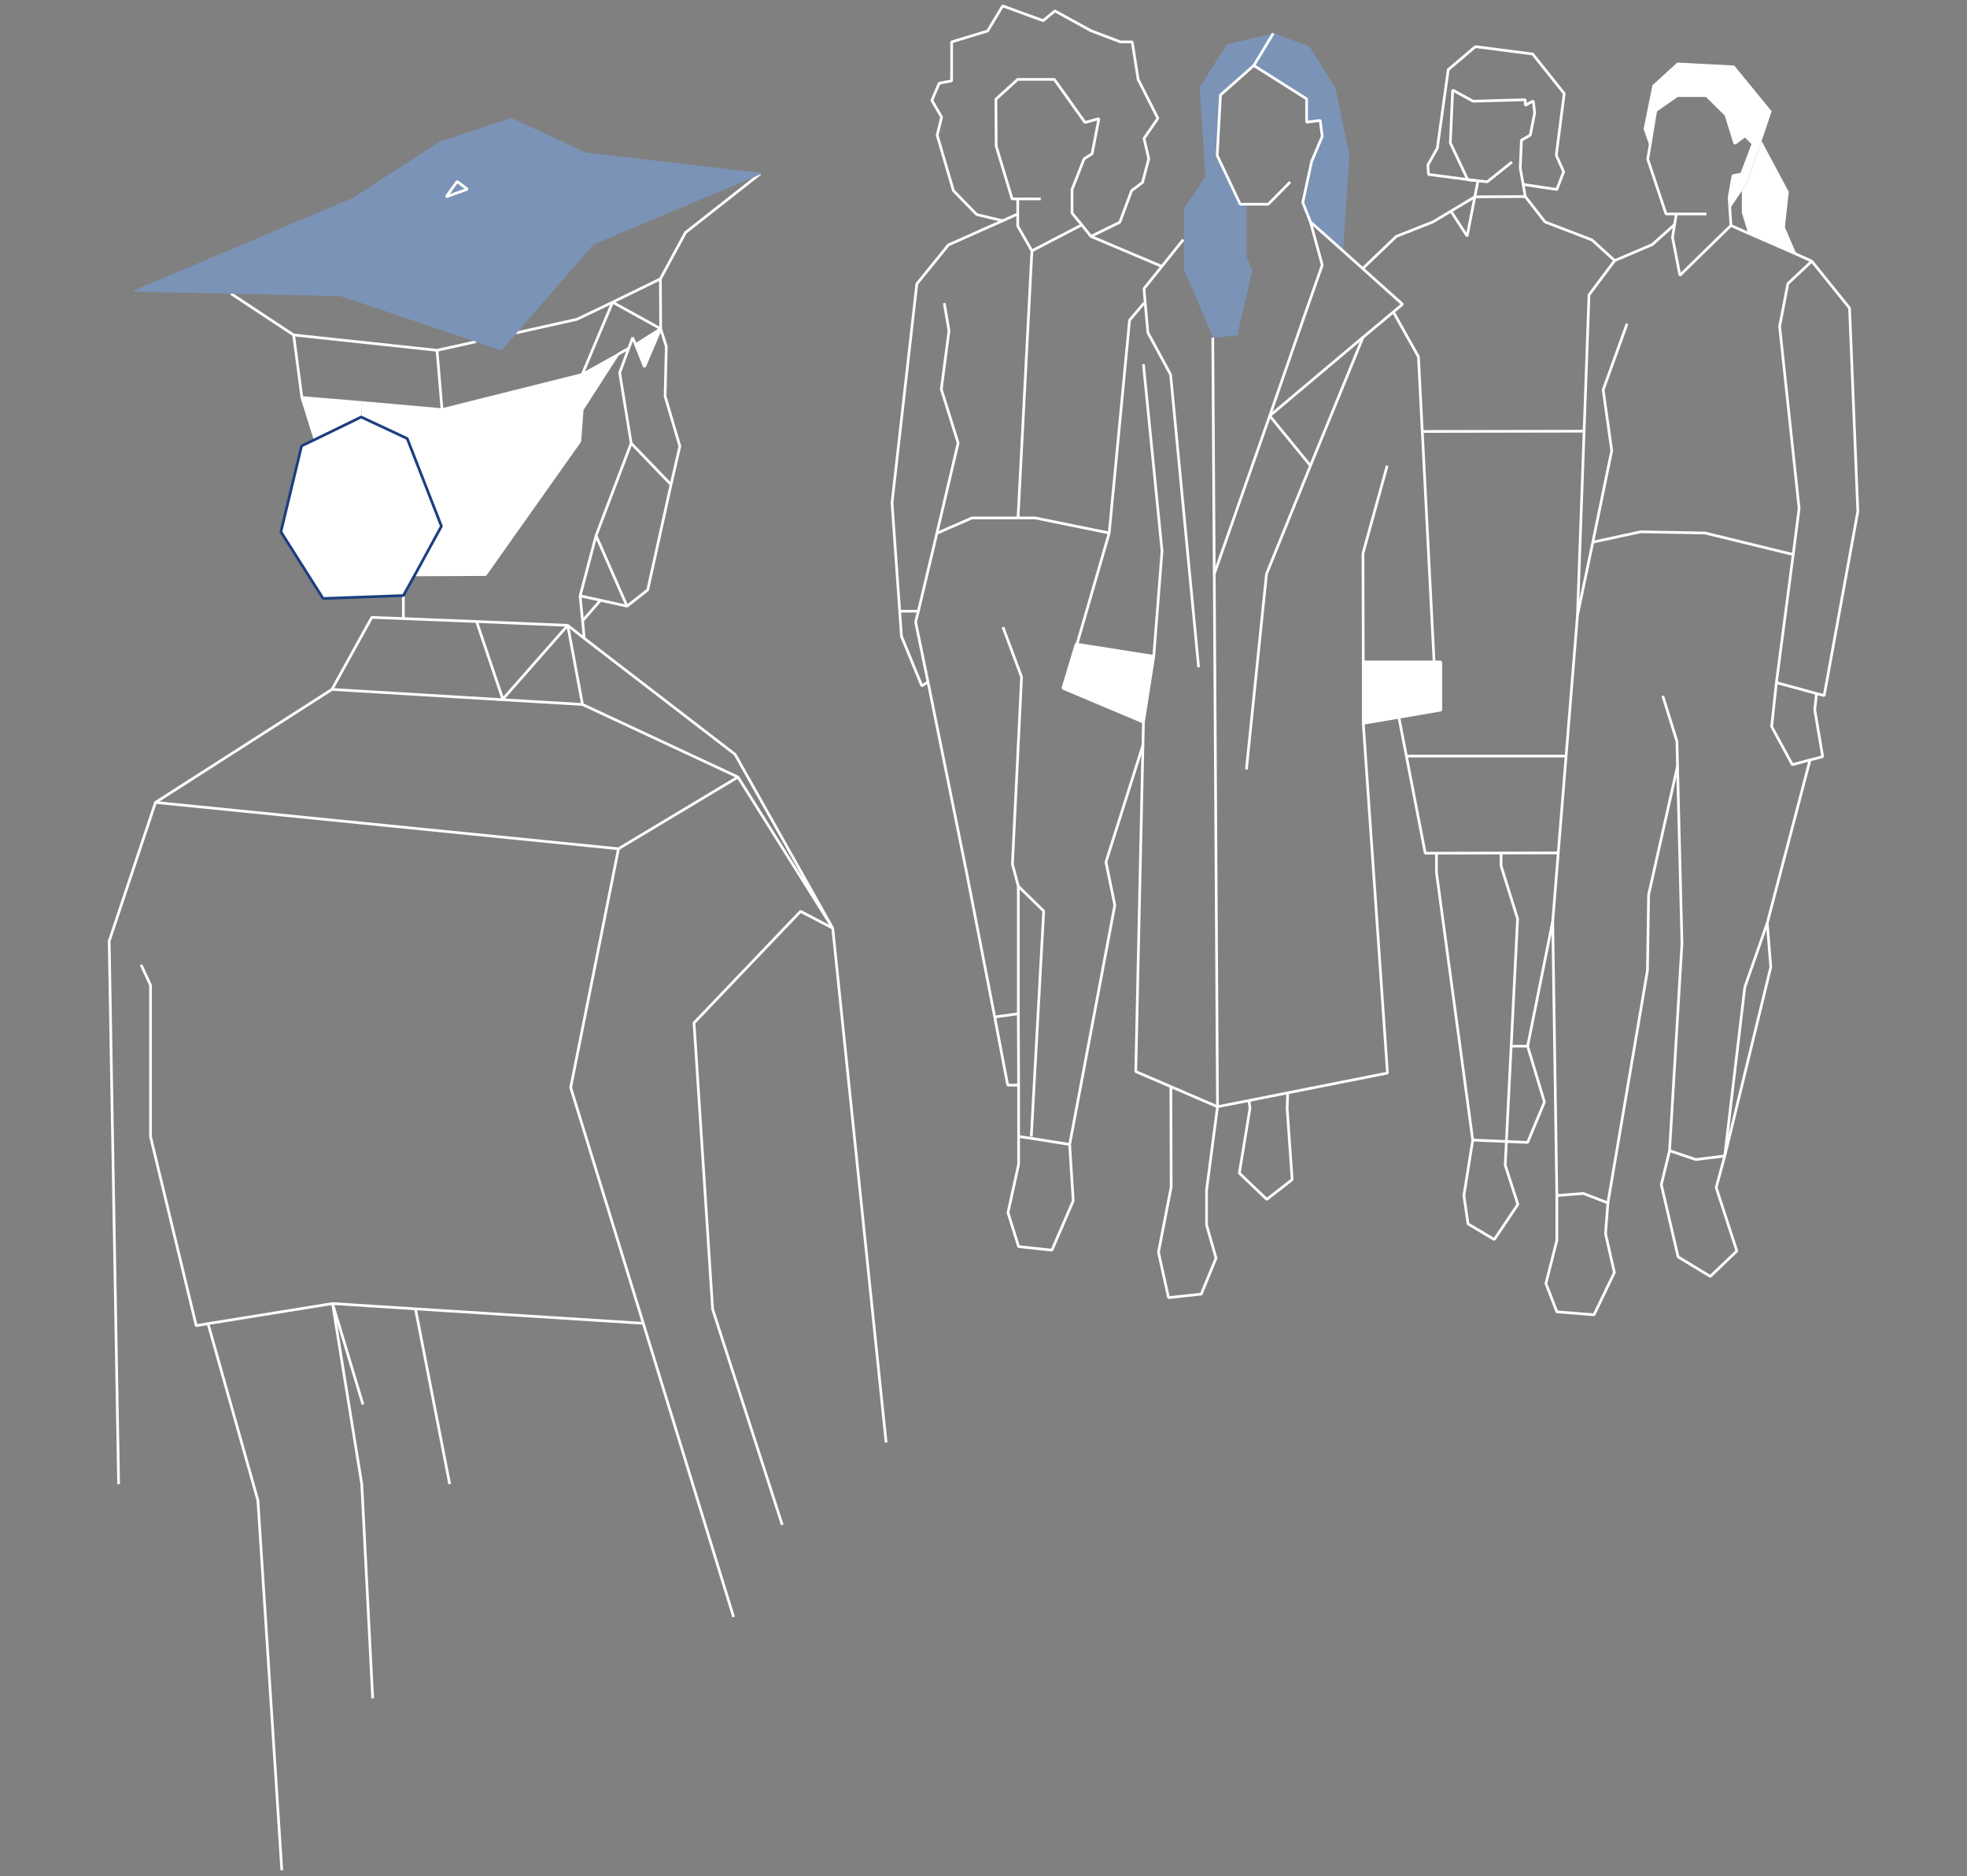 <?xml version="1.0" encoding="utf-8"?>
<!-- Generator: Adobe Illustrator 28.0.0, SVG Export Plug-In . SVG Version: 6.00 Build 0)  -->
<svg version="1.1" id="Laag_1" xmlns="http://www.w3.org/2000/svg" xmlns:xlink="http://www.w3.org/1999/xlink" x="0px" y="0px"
	 width="666.6px" height="635.7px" viewBox="0 0 666.6 635.7" style="enable-background:new 0 0 666.6 635.7;" xml:space="preserve"
	>
<rect x="0" y="0" width="666.6" height="635.7" fill="#808080" stroke="none"/>
<style type="text/css">
	.st0{fill:#7B93B6;}
	.st1{fill:#FFFFFF;}
	.st2{fill:none;stroke:#FFFFFF;stroke-width:0.917;stroke-linejoin:bevel;stroke-miterlimit:10;}
	.st3{fill:none;stroke:#1C3E7F;stroke-width:0.917;stroke-linejoin:bevel;stroke-miterlimit:10;}
	.st4{fill:none;stroke:#7B93B6;stroke-width:0.458;stroke-linejoin:bevel;stroke-miterlimit:10;}
</style>
<g>
	<g>
		<g id="XMLID_00000119090618934742424240000006631528055379496608_">
			<g>
				<path class="st0" d="M161.4,115.6l-46-15.5l-36.9-0.8l-33-0.7l74.1-31.3l29.5-19.1l24.2-8l25.1,11.7l59.4,7l-56.9,23.9
					L175,112.6l-5.1,5.9L161.4,115.6z M151.4,66.5l7.2-2.6l-3.5-2.6L151.4,66.5z"/>
				<polygon class="st1" points="224,111.3 218.6,124.2 215.5,116.7 				"/>
				<polygon class="st1" points="209.3,120.2 197.4,138.7 196.7,149.4 164.6,194.6 140.7,194.6 140.7,194.6 149.6,178.3 138,148.6 
					122.4,141.3 122.8,136.3 149.9,138.7 197.4,126.8 				"/>
				<polygon class="st0" points="158.6,63.9 151.4,66.5 155.2,61.3 				"/>
				<polygon class="st1" points="138,148.6 149.6,178.3 140.7,194.6 136.7,201.8 109.5,202.8 95.2,180.2 102.2,151.1 107,148.8 
					122.4,141.3 				"/>
				<polygon class="st1" points="122.8,136.3 122.4,141.3 107,148.8 106.8,148.5 102.5,134.5 				"/>
			</g>
			<g>
				<line class="st2" x1="209.2" y1="120.2" x2="212.9" y2="118.1"/>
				<polyline class="st2" points="161.4,115.8 161.2,115.8 148.1,118.7 99.5,113.5 102.3,134.7 122.7,136.4 149.8,138.8 
					197.3,126.9 209.2,120.3 				"/>
				<polyline class="st2" points="198,216.3 196.6,201.9 203.5,203.4 212.5,205.4 219.5,199.9 227.4,164.2 230.4,151.2 225.4,134.3 
					225.8,117.4 223.9,111.4 223.8,94.5 207.6,102.4 195.5,108.2 174.9,112.8 				"/>
				<line class="st2" x1="202" y1="181.5" x2="196.6" y2="201.9"/>
				<polyline class="st2" points="215.4,116.8 223.9,111.4 218.4,124.3 215.4,116.8 214.4,114.4 213,118.2 210,126.3 213.9,150.2 
					202,181.5 212.5,205.4 				"/>
				<line class="st2" x1="149.8" y1="138.8" x2="148.1" y2="118.7"/>
				<line class="st2" x1="102.3" y1="134.7" x2="106.7" y2="148.7"/>
				<polyline class="st2" points="209.2,120.2 209.2,120.3 197.3,138.8 196.5,149.5 164.5,194.7 140.6,194.8 				"/>
				<polyline class="st2" points="223.8,94.5 232.3,78.8 257.6,58.9 				"/>
				<line class="st2" x1="99.5" y1="113.5" x2="78.3" y2="99.5"/>
				<polygon class="st2" points="151.2,66.7 154.9,61.5 158.4,64.1 				"/>
				<polygon class="st2" points="112.5,233.6 126,209.2 136.7,209.6 161.5,210.6 192.4,211.9 198,216.3 249.1,255.6 282.2,314.5 
					250.1,263.3 197.4,238.7 170.4,237.1 				"/>
				<polyline class="st2" points="112.5,233.6 52.7,271.9 37,318.9 40.2,502.9 				"/>
				<polyline class="st2" points="47.8,326.9 51,333.8 51,385.1 66.5,449.2 70.5,448.5 112.7,441.7 140.8,443.5 218,448.4 				"/>
				<polyline class="st2" points="70.5,448.5 87.4,508.4 95.5,633.7 				"/>
				<polyline class="st2" points="250.1,263.3 209.6,287.6 193.4,368.5 218,448.4 248.6,547.9 				"/>
				<polyline class="st2" points="300.3,488.8 282.2,314.5 271.3,308.8 235.2,346.6 241.5,443.6 265.1,516.7 				"/>
				<line class="st2" x1="209.6" y1="287.6" x2="52.7" y2="271.9"/>
				<polyline class="st2" points="197.4,238.7 192.4,211.9 170.4,236.9 161.5,210.6 161.4,210.4 				"/>
				<line class="st2" x1="197.4" y1="210.4" x2="203.5" y2="203.4"/>
				<line class="st2" x1="213.9" y1="150.2" x2="227.4" y2="164.2"/>
				<polyline class="st2" points="223.9,111.4 207.6,102.4 197.3,126.9 				"/>
				<line class="st2" x1="136.7" y1="202" x2="136.7" y2="209.6"/>
				<line class="st2" x1="123" y1="475.9" x2="112.7" y2="441.7"/>
				<polyline class="st2" points="112.7,441.7 122.6,502.9 126.3,575.5 				"/>
				<line class="st2" x1="140.8" y1="443.5" x2="152.4" y2="502.9"/>
				<polygon class="st3" points="107,148.8 102.2,151.1 95.2,180.2 109.5,202.8 136.7,201.8 140.7,194.6 149.6,178.3 138,148.6 
					122.4,141.3 				"/>
				<polygon class="st4" points="78.5,99.3 45.5,98.6 119.6,67.3 149.1,48.2 173.3,40.2 198.4,51.9 257.8,58.8 200.9,82.7 
					175,112.6 169.8,118.5 161.4,115.6 115.4,100.1 				"/>
			</g>
		</g>
	</g>
	<g>
		<g id="XMLID_00000168082415351968375610000008527417691678313397_">
			<g>
				<polyline class="st2" points="352.7,67.4 344.9,67.4 343,67.4 337.6,49.5 337.5,33.6 344.9,26.9 357.3,26.9 367.7,41.5 
					372.4,40.2 370.1,52.1 367.4,53.8 363.3,64.2 363.3,72.2 366.6,76.2 369.7,80.1 393.8,90.3 				"/>
				<polyline class="st2" points="344.9,67.4 344.9,72.5 344.9,76.6 349.7,85 366.6,76.2 				"/>
				<polyline class="st2" points="344.9,72.5 339.8,74.8 332.6,78 321.4,83 310.7,96.2 302.3,170.4 304.9,207.1 305.5,215.6 
					312.4,232.4 314.5,231.1 				"/>
				<polyline class="st2" points="320,102.7 321.6,112.1 319,131.9 324.7,150.1 317.5,180.7 311.2,207.2 310.3,210.8 314.5,231.1 
					327.6,295.8 337.1,344.6 341.5,367.7 345.2,367.7 				"/>
				<polyline class="st2" points="317.5,180.7 329.4,175.5 345,175.5 350.8,175.5 375.9,180.6 				"/>
				<polyline class="st2" points="339.9,212.5 346.2,229.4 343.1,292.8 345.1,300.3 345.1,343.5 345.2,367.7 345.2,385.1 
					345.2,394.5 341.6,410.9 345.2,422.4 356.5,423.6 363.7,406.9 362.5,387.8 377.8,306.7 374.8,292.1 387.4,252.3 				"/>
				<polyline class="st2" points="345.2,385.1 349.4,385.7 362.5,387.8 				"/>
				<line class="st2" x1="337.1" y1="344.6" x2="345.1" y2="343.5"/>
				<line class="st2" x1="304.9" y1="207.1" x2="311" y2="207.1"/>
				<polyline class="st2" points="369.7,80.1 379.5,75.3 383.5,64.6 387.2,61.8 389.3,53.8 387.7,46.9 392.4,40.1 385.7,26.9 
					383.7,14.2 379.7,14.2 369.7,10.4 357.5,3.7 353.5,7 339.8,2 334.7,10.5 322.5,14.2 322.5,27.4 318.3,28.2 315.8,34 319.1,39.7 
					317.6,45.8 323.1,64.6 331,72.7 339.8,74.8 				"/>
				<line class="st2" x1="349.7" y1="85" x2="345" y2="175.5"/>
				<polyline class="st2" points="345.1,300.3 353.7,308.7 349.5,385.1 				"/>
			</g>
		</g>
	</g>
	<g>
		<g id="XMLID_00000036967699240112952120000014759018659435941024_">
			<g>
				<polygon class="st1" points="488.3,224.4 488.3,240.7 462.1,245.2 462.1,224.4 486.1,224.4 				"/>
				<polygon class="st0" points="452.6,29.9 457.3,52.5 455.2,85 444.3,75.3 441.7,68.7 444.7,54.8 448.3,46.3 447.7,40.9 443,41.5 
					443,33.6 425.1,22.3 413.8,32.2 412.7,52.8 408.1,53.1 406.5,29.6 415.8,15 431.7,11.3 443.7,15.7 				"/>
				<polygon class="st0" points="422.5,87.3 424.4,91.6 419.3,113.6 411.2,114.5 401.2,91.3 401.2,81.2 401.2,70.7 408.5,59.8 
					408.1,53.1 412.7,52.8 420.5,69.3 422.5,69.3 				"/>
				<polygon class="st1" points="391.1,222.4 387.6,244.8 360.3,233.3 364.8,218.2 365.1,218.3 				"/>
			</g>
			<g>
				<polyline class="st2" points="430.3,140.9 461.9,114.3 472.2,105.7 475.3,103.1 455,84.9 444.1,75.2 441.5,68.6 444.5,54.7 
					448.1,46.2 447.4,40.8 442.8,41.4 442.8,33.5 424.9,22.2 413.6,32.2 412.5,52.7 420.3,69.2 422.3,69.2 429.8,69.2 437.2,61.7 
									"/>
				<polyline class="st2" points="444.1,75.2 448.1,89.8 440.6,111.2 430.3,140.9 411.5,194.5 				"/>
				<polyline class="st2" points="411,114.4 411.5,194.5 412.6,375 				"/>
				<polyline class="st2" points="401,81.2 387.7,97.8 388.1,102.7 389,112.7 396.7,126.9 406.2,226.1 				"/>
				<polyline class="st2" points="461.9,114.3 444.1,157.8 429.2,194.5 422.4,260.7 				"/>
				<line class="st2" x1="430.3" y1="140.9" x2="444.1" y2="157.8"/>
				<polyline class="st2" points="472.2,105.7 480.7,120.9 486,224.3 				"/>
				<polygon class="st2" points="462,245.1 488.3,240.6 488.3,224.3 486,224.3 462,224.3 				"/>
				<polygon class="st2" points="387.5,244.7 360.2,233.2 364.7,218.2 365,218.3 391,222.4 				"/>
				<polyline class="st2" points="462,224.3 461.9,187.5 470.1,157.8 				"/>
				<polyline class="st2" points="387.7,102.7 382.8,108.5 375.9,180.6 365,218.2 				"/>
				<polyline class="st2" points="391,222.4 393.8,186.7 387.5,123.4 				"/>
				<polyline class="st2" points="396.8,368.2 412.6,375 423.3,372.9 436.4,370.3 470.2,363.6 462,245.1 				"/>
				<polyline class="st2" points="387.5,244.7 384.9,363.1 396.8,368.2 				"/>
				<polyline class="st2" points="396.8,368.2 396.8,368.2 396.9,402.2 392.6,424.3 396,439.7 407.1,438.5 412.1,426.3 408.9,415.1 
					408.9,403.2 412.6,375 				"/>
				<polyline class="st2" points="423.3,372.9 423.6,375.6 420,397.5 429.3,406.4 437.9,399.7 436.2,375.6 436.4,370.3 				"/>
			</g>
		</g>
	</g>
	<g>
		<g id="XMLID_00000026856708942410016730000000832447565574217891_">
			<g>
				<polygon class="st1" points="604.9,77 608.8,86.1 608.7,86.3 592.4,79.1 592.4,79 590.3,72.1 590.3,64.7 590.3,64.6 592.1,61.9 
					597,47.8 606.2,65 				"/>
				<polygon class="st1" points="597,47.8 592.1,61.9 590.3,64.6 590.3,64.7 586.4,70.5 586.2,67 587.5,59.7 590.4,59.2 594.3,48.9 
					591.6,46.2 588.2,48.8 585.2,39.1 578.5,32.6 568.6,32.6 561.3,37.7 559.3,50 559.2,50 557,43.7 560,28.9 568.4,21.2 
					587.7,22.2 600.4,37.7 				"/>
			</g>
			<g>
				<polyline class="st2" points="568.1,72.5 567.5,76.1 566.8,80.4 569.3,93.3 586.6,76.4 				"/>
				<polyline class="st2" points="567.5,76.1 559.9,82.9 547.2,88.3 538.5,99.9 534.6,208.4 				"/>
				<polyline class="st2" points="551.4,109.7 543.3,132.1 546.2,152.7 539.8,183.7 534.6,208.4 526.2,312.2 527.6,405.1 
					536.6,404.4 544.9,407.6 558.3,328.9 558.7,303.2 568.5,259.6 				"/>
				<polyline class="st2" points="539.7,183.7 539.8,183.7 556,180.2 577.8,180.6 607.7,187.9 				"/>
				<polyline class="st2" points="563.5,235.8 568.3,251.2 568.5,259.6 570,319.6 565.8,389.9 574.7,392.9 584.5,391.7 600.1,327.7 
					598.9,312.8 613.4,257.5 				"/>
				<polyline class="st2" points="527.6,405.1 527.6,420.3 523.9,434.9 527.6,444.5 540.2,445.5 547.1,431.2 544.1,418 544.9,407.6 
									"/>
				<polyline class="st2" points="565.8,389.9 563,401.4 568.7,425.9 579.6,432.5 588.6,423.9 581.6,402.4 584.5,391.7 				"/>
				<polyline class="st2" points="602,231.3 600.4,246.2 607.4,259.1 613.4,257.5 617.7,256.4 615,240.5 615.6,235 615.6,234.9 				
					"/>
				<polyline class="st2" points="614,88.5 605.9,96.1 603.1,110.6 609.7,172.3 607.7,187.9 602,231.3 615.6,235 618.2,235.7 
					629.6,173.3 626.8,104.4 614,88.5 608.5,86 592.2,78.9 586.6,76.4 586.2,70.3 586,66.8 587.3,59.5 590.2,59 594.1,48.7 
					591.4,46 587.9,48.6 584.9,38.9 578.3,32.4 568.4,32.4 561.1,37.5 559.1,49.8 558.4,53.9 564.6,72.5 568.1,72.5 578.3,72.5 				
					"/>
				<polyline class="st2" points="598.9,312.8 591.3,334.5 584.5,391.7 				"/>
			</g>
		</g>
	</g>
	<g>
		<polyline class="st2" points="547.2,88.3 539.5,81.3 523.6,75.2 516.9,66.6 515.2,56.9 515.6,47.5 518.6,45.8 520.1,38.2 
			519.6,34.2 516.9,35.7 516.9,33.8 499.2,34.3 492.3,30.5 491.5,48.4 497.4,60.9 504,61.6 512.4,54.9 		"/>
		<polyline class="st2" points="516.2,62.5 527.6,64.2 529.9,58.2 527.4,52.6 530.1,31.7 519.4,18.3 500,15.8 490.8,23.6 
			487.1,50.2 483.9,55.9 484.1,59.1 500.1,61.2 		"/>
		<polyline class="st2" points="500.8,61.6 497.2,80 491.6,71.4 		"/>
		<polyline class="st2" points="461.9,90.9 473.2,80.1 485.6,75.2 499.8,66.7 516.9,66.6 		"/>
		<polyline class="st2" points="473.9,242.2 483,289.1 528,289 		"/>
		<polyline class="st2" points="486.8,289.1 486.8,295.6 499.1,386.3 496.1,405.1 497.5,414.7 506.4,420 514.4,408.1 510.1,394.8 
			514.3,311.3 508.7,293.4 508.7,289 		"/>
		<polyline class="st2" points="499.1,386.3 517.7,387.1 523.4,373.4 517.7,354.5 526.2,312.2 		"/>
		<line class="st2" x1="517.7" y1="354.5" x2="512.1" y2="354.5"/>
		<line class="st2" x1="476.6" y1="256.2" x2="530.7" y2="256.2"/>
		<line class="st2" x1="482" y1="146.2" x2="536.8" y2="146.1"/>
	</g>
	<line class="st2" x1="424.9" y1="22.2" x2="431.5" y2="11.3"/>
</g>
</svg>
